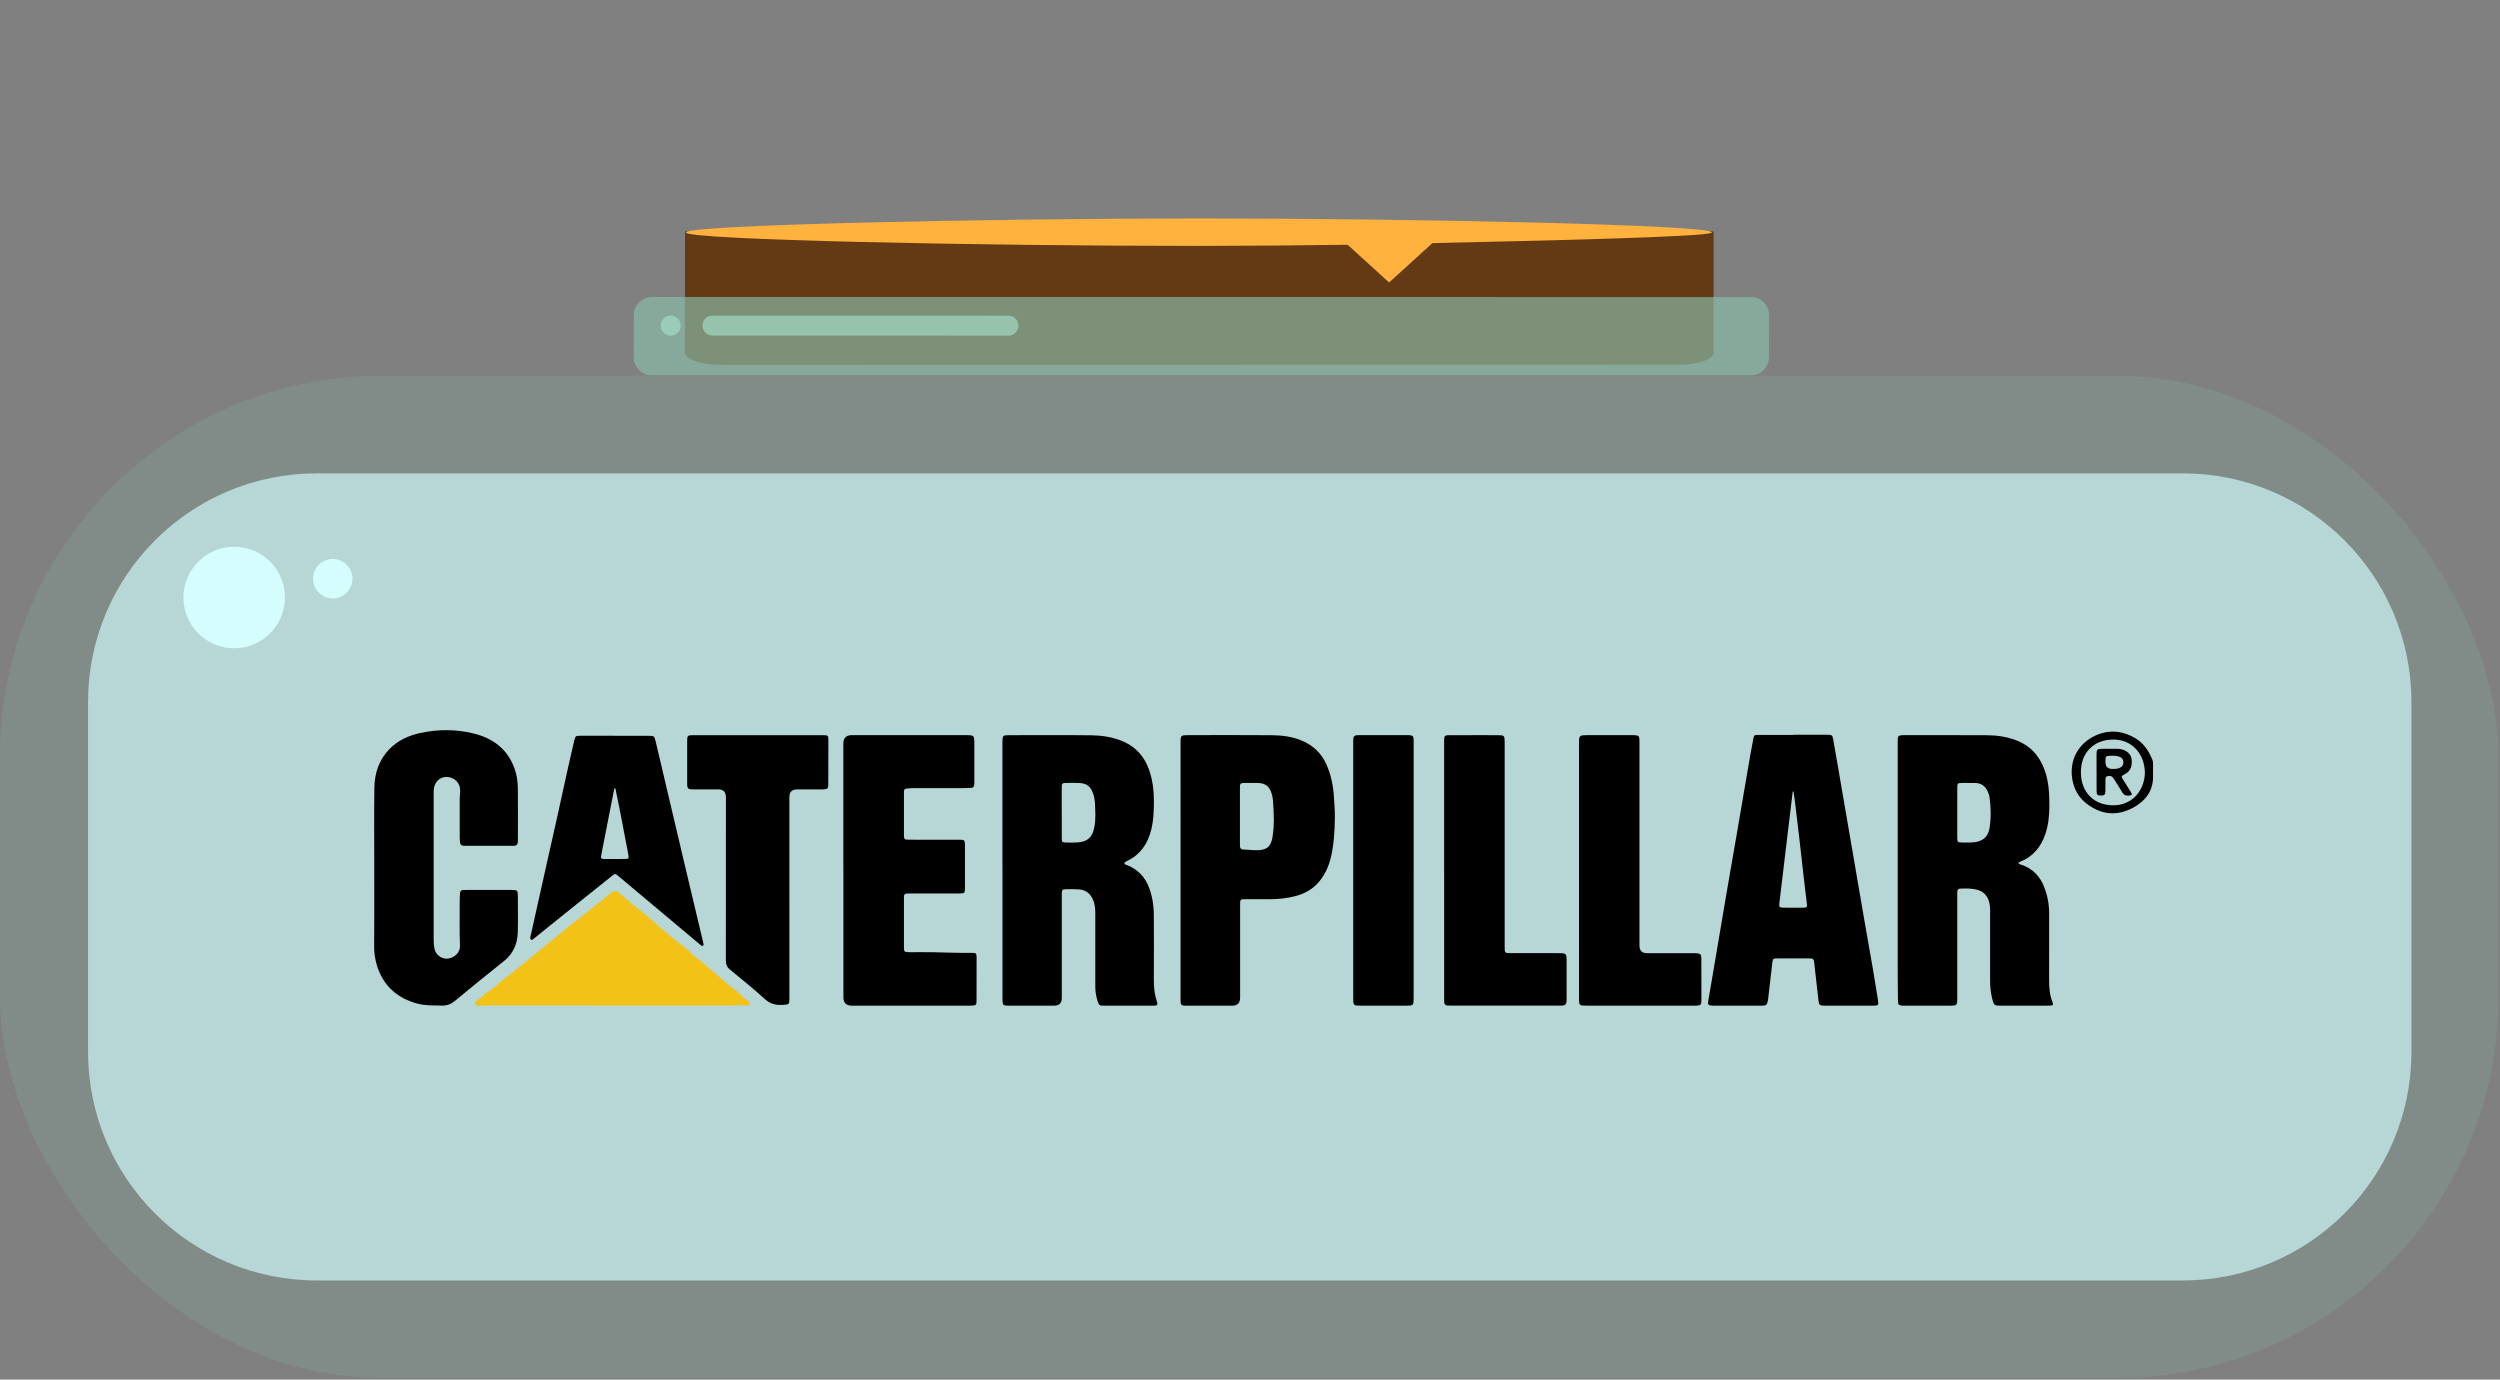<svg width="656" height="362" viewBox="0 0 656 362" fill="none" xmlns="http://www.w3.org/2000/svg">
<rect x="0" y="0" width="656" height="362" fill="#808080" stroke="none"/>
<path d="M439.978 95.694L189.493 95.739C184.11 95.767 179.736 94.3 179.738 92.556L179.746 60.695L449.658 60.695L449.65 92.556C449.724 94.283 445.378 95.741 439.978 95.694Z" fill="#633A14"/>
<path d="M449.195 60.997C449.221 59.01 371.554 57.314 314.732 57.323C257.911 57.333 179.934 59.023 179.983 60.993C180.032 62.964 257.955 64.535 314.776 64.525C328.56 64.499 341.614 64.401 353.62 64.222L364.497 74.126L375.87 63.788C401.181 63.216 449.149 62.196 449.195 60.997Z" fill="#FFB23E"/>
<path opacity="0.66" d="M459.457 98.476L171.005 98.473C168.397 98.508 166.327 96.361 166.292 93.754L166.318 82.653C166.283 80.045 168.43 77.975 171.038 77.94L459.49 77.942C462.097 77.908 464.168 80.055 464.202 82.662L464.177 93.763C464.136 96.388 462.006 98.534 459.457 98.476Z" fill="#89BEAA"/>
<path opacity="0.66" d="M176.582 88.016C177.998 87.696 178.886 86.289 178.566 84.873C178.246 83.457 176.839 82.569 175.423 82.889C174.007 83.209 173.119 84.616 173.439 86.032C173.759 87.448 175.166 88.336 176.582 88.016Z" fill="#A6DDC6"/>
<path opacity="0.66" d="M264.655 88.073L186.906 88.059C185.481 88.064 184.345 86.894 184.339 85.469L184.322 85.394C184.317 83.968 185.487 82.832 186.912 82.827L264.661 82.841C266.086 82.835 267.223 84.005 267.228 85.43L267.245 85.506C267.233 86.856 266.081 88.067 264.655 88.073Z" fill="#A6DDC6"/>
<rect x="-0.008" y="98.617" width="655.615" height="262.955" rx="100" fill="#89BEAA" fill-opacity="0.2"/>
<path d="M23.102 184.211C23.102 151.074 49.965 124.211 83.102 124.211H572.764C605.901 124.211 632.764 151.074 632.764 184.211V275.988C632.764 309.125 605.901 335.988 572.764 335.988H83.102C49.965 335.988 23.102 309.125 23.102 275.988V184.211Z" fill="#B7D6D6"/>
<circle cx="61.452" cy="156.784" r="13.319" fill="#D5FDFD"/>
<circle cx="87.32" cy="151.854" r="5.18" fill="#D5FDFD"/>
<g clip-path="url(#clip0_3308_13468)">
<path d="M529.57 226.418C529.821 226.777 530.122 226.816 530.398 226.905C533.376 227.9 535.327 229.947 536.431 232.842C537.265 235.036 537.701 237.315 537.695 239.676C537.689 245.523 537.695 251.369 537.689 257.215C537.689 259.179 537.836 261.104 538.574 262.953C538.863 263.678 538.747 263.838 537.926 263.864C536.784 263.909 535.641 263.883 534.493 263.89C531.316 263.89 528.139 263.89 524.956 263.89C523.352 263.89 523.198 263.78 522.787 262.195C522.37 260.591 522.203 258.942 522.203 257.286C522.184 251.099 522.197 244.913 522.203 238.727C522.203 237.385 521.966 236.115 521.151 235.004C520.278 233.811 518.994 233.438 517.621 233.246C516.562 233.092 515.51 233.169 514.451 233.163C513.873 233.163 513.597 233.451 513.597 234.022C513.597 234.401 513.584 234.786 513.584 235.165C513.584 244.059 513.584 252.961 513.584 261.855C513.584 263.832 513.54 263.877 511.621 263.883C507.725 263.883 503.823 263.883 499.928 263.883C499.716 263.883 499.504 263.89 499.293 263.883C498.247 263.825 498.041 263.646 498.022 262.574C497.984 260.161 497.958 257.748 497.958 255.329C497.958 235.332 497.958 215.335 497.958 195.338C497.958 192.88 497.733 192.899 500.377 192.906C507.411 192.912 514.444 192.88 521.478 192.925C523.987 192.938 526.458 193.31 528.832 194.17C532.677 195.569 535.147 198.271 536.521 202.089C537.631 205.182 537.772 208.385 537.753 211.613C537.74 214.032 537.496 216.419 536.732 218.749C535.577 222.253 533.453 224.826 529.962 226.174C529.846 226.219 529.75 226.309 529.577 226.424L529.57 226.418ZM516.562 205.445C515.972 205.445 515.375 205.433 514.785 205.445C513.7 205.471 513.61 205.548 513.591 206.6C513.565 207.698 513.584 208.802 513.584 209.899C513.584 213.198 513.578 216.503 513.584 219.801C513.584 220.963 513.681 221.046 514.791 221.072C515.677 221.091 516.569 221.104 517.454 221.059C520.162 220.912 521.683 219.699 522.068 217.215C522.479 214.526 522.428 211.818 522.043 209.129C521.979 208.673 521.812 208.224 521.632 207.801C520.99 206.299 519.886 205.445 518.205 205.452C517.653 205.452 517.108 205.452 516.556 205.452L516.562 205.445Z" fill="black"/>
<path d="M263.039 228.317C263.039 217.215 263.039 206.113 263.039 195.017C263.039 194.889 263.039 194.76 263.039 194.638C263.052 193.021 263.148 192.912 264.778 192.912C271.94 192.912 279.102 192.854 286.264 192.938C288.927 192.97 291.571 193.329 294.106 194.305C298.034 195.819 300.492 198.649 301.724 202.596C302.449 204.913 302.763 207.294 302.776 209.726C302.789 212.44 302.738 215.136 302.064 217.793C301.14 221.444 299.208 224.268 295.743 225.924C295.589 225.994 295.435 226.071 295.3 226.168C294.915 226.45 294.928 226.707 295.409 226.886C296.449 227.271 297.424 227.753 298.303 228.446C299.593 229.46 300.575 230.711 301.23 232.219C302.327 234.748 302.744 237.417 302.763 240.145C302.802 245.779 302.795 251.414 302.763 257.049C302.751 258.974 302.93 260.848 303.533 262.677C303.867 263.697 303.732 263.883 302.641 263.89C298.278 263.909 293.914 263.909 289.55 263.89C288.523 263.89 288.33 263.736 288.016 262.722C287.637 261.509 287.406 260.257 287.406 258.974C287.406 252.492 287.406 246.01 287.406 239.529C287.406 238.335 287.278 237.161 286.79 236.05C286.084 234.433 284.859 233.496 283.087 233.374C281.945 233.297 280.803 233.304 279.66 233.336C278.768 233.355 278.659 233.503 278.614 234.401C278.595 234.825 278.614 235.248 278.614 235.672C278.614 244.4 278.614 253.127 278.614 261.855C278.614 263.211 277.93 263.89 276.561 263.89C272.749 263.89 268.93 263.89 265.118 263.89C264.862 263.89 264.611 263.89 264.355 263.89C263.257 263.838 263.116 263.703 263.058 262.625C263.039 262.202 263.052 261.778 263.052 261.355C263.052 250.336 263.052 239.323 263.052 228.305L263.039 228.317ZM278.608 213.191C278.608 215.431 278.595 217.671 278.608 219.917C278.614 220.976 278.711 221.059 279.789 221.078C280.758 221.098 281.733 221.117 282.702 221.053C285.333 220.892 286.611 219.756 287.118 217.189C287.124 217.151 287.13 217.106 287.137 217.061C287.58 215.007 287.4 212.935 287.323 210.868C287.291 209.957 287.118 209.026 286.797 208.141C286.142 206.337 285.141 205.548 283.222 205.458C282.17 205.407 281.111 205.433 280.052 205.439C278.646 205.445 278.608 205.478 278.601 206.844C278.589 208.956 278.601 211.074 278.601 213.185L278.608 213.191Z" fill="black"/>
<path d="M470.602 192.803C473.567 192.803 476.538 192.816 479.503 192.803C480.664 192.803 480.825 192.88 481.03 194.003C481.467 196.416 481.877 198.835 482.294 201.255C483.527 208.391 484.752 215.521 485.978 222.657C487.05 228.875 488.109 235.094 489.18 241.313C489.944 245.734 490.746 250.15 491.504 254.571C491.94 257.112 492.351 259.66 492.749 262.214C493.005 263.838 492.967 263.883 491.356 263.889C487.242 263.896 483.135 263.889 479.021 263.889C478.855 263.889 478.681 263.889 478.515 263.889C477.488 263.832 477.295 263.646 477.18 262.599C476.795 259.237 476.416 255.874 476.031 252.505C475.935 251.683 475.768 251.484 474.901 251.484C472.02 251.465 469.139 251.465 466.257 251.484C465.294 251.491 465.173 251.619 465.063 252.575C464.691 255.726 464.338 258.884 463.972 262.035C463.94 262.285 463.908 262.542 463.844 262.786C463.619 263.678 463.459 263.819 462.554 263.877C462.214 263.896 461.874 263.889 461.54 263.889C457.728 263.889 453.91 263.889 450.098 263.889C449.841 263.889 449.591 263.896 449.334 263.889C448.237 263.832 448.07 263.626 448.25 262.561C448.647 260.225 449.058 257.895 449.456 255.559C450.624 248.673 451.773 241.781 452.954 234.902C453.98 228.888 455.033 222.888 456.066 216.875C457.157 210.534 458.235 204.187 459.326 197.847C459.557 196.512 459.807 195.184 460.071 193.855C460.263 192.899 460.334 192.848 461.335 192.841C464.428 192.841 467.521 192.841 470.615 192.841C470.615 192.835 470.615 192.822 470.615 192.816L470.602 192.803ZM470.615 207.685C470.544 207.691 470.473 207.698 470.409 207.711C469.902 211.946 469.389 216.182 468.882 220.417C468.227 225.917 467.573 231.41 466.918 236.91C466.79 237.976 466.892 238.155 467.906 238.168C469.684 238.194 471.462 238.2 473.239 238.168C474.157 238.155 474.221 238.078 474.112 237.103C473.881 235.004 473.605 232.906 473.368 230.807C472.963 227.278 472.578 223.754 472.168 220.225C471.789 216.952 471.397 213.679 471 210.406C470.891 209.495 470.743 208.59 470.615 207.678V207.685Z" fill="black"/>
<path d="M98.206 227.995C98.206 220.923 98.142 213.845 98.231 206.773C98.276 202.89 99.451 199.335 102.242 196.498C104.444 194.265 107.197 193.014 110.245 192.346C114.917 191.332 119.582 191.326 124.222 192.449C129.356 193.694 133.188 196.556 135.023 201.684C135.626 203.371 135.87 205.143 135.889 206.92C135.934 211.323 135.902 215.732 135.902 220.14C135.902 220.397 135.902 220.647 135.883 220.904C135.851 221.552 135.536 221.931 134.856 221.931C134.599 221.931 134.349 221.937 134.092 221.937C130.235 221.937 126.379 221.937 122.522 221.937C122.265 221.937 122.015 221.918 121.758 221.931C121.071 221.95 120.75 221.584 120.699 220.936C120.667 220.557 120.628 220.179 120.628 219.794C120.628 216.36 120.616 212.933 120.628 209.5C120.628 208.865 120.731 208.236 120.75 207.601C120.827 205.579 119.416 204.02 117.381 203.872C115.552 203.737 114.012 205.123 113.826 207.094C113.781 207.556 113.794 208.024 113.794 208.493C113.794 221.116 113.794 233.745 113.794 246.369C113.794 247.177 113.826 247.979 113.967 248.775C114.275 250.514 115.835 251.727 117.522 251.535C119.339 251.329 120.776 249.86 120.699 248.159C120.526 244.264 120.667 240.368 120.622 236.473C120.616 235.754 120.68 235.035 120.718 234.317C120.75 233.816 121.02 233.546 121.533 233.54C121.79 233.54 122.04 233.527 122.297 233.527C126.282 233.527 130.261 233.527 134.246 233.527C135.755 233.527 135.876 233.63 135.883 235.08C135.896 238.257 135.953 241.44 135.864 244.61C135.78 247.665 134.689 250.251 132.186 252.228C127.867 255.642 123.606 259.133 119.371 262.643C118.331 263.503 117.259 263.914 115.899 263.869C113.781 263.799 111.657 263.914 109.584 263.362C104.322 261.97 100.67 258.793 98.976 253.569C98.463 251.926 98.167 250.226 98.18 248.461C98.238 241.639 98.199 234.817 98.199 227.995H98.206Z" fill="black"/>
<path d="M309.78 228.361C309.78 217.265 309.78 206.163 309.78 195.067C309.78 192.905 309.786 192.905 311.994 192.898C319.239 192.898 326.485 192.853 333.724 192.917C336.432 192.943 339.127 193.277 341.668 194.361C344.608 195.613 346.757 197.666 348.054 200.586C349.292 203.365 349.857 206.304 350.037 209.327C350.14 211.098 350.3 212.869 350.268 214.653C350.21 218.003 350.037 221.334 349.305 224.613C348.683 227.399 347.547 229.933 345.545 231.987C343.979 233.591 342.015 234.605 339.839 235.157C337.741 235.69 335.597 235.94 333.428 235.947C331.227 235.953 329.02 235.947 326.818 235.947C325.439 235.947 325.413 235.979 325.406 237.391C325.406 245.522 325.406 253.653 325.406 261.79C325.406 263.189 324.705 263.891 323.302 263.895C319.361 263.895 315.421 263.895 311.48 263.895C309.857 263.895 309.773 263.811 309.773 262.156C309.773 250.887 309.773 239.624 309.773 228.355L309.78 228.361ZM325.355 214.166C325.355 216.457 325.355 218.741 325.355 221.032C325.355 221.373 325.362 221.713 325.374 222.046C325.387 222.611 325.676 222.913 326.241 222.919C327.595 222.932 328.93 223.163 330.297 223.086C332.421 222.97 333.48 222.078 333.871 219.839C334.442 216.566 334.275 213.254 334.025 209.962C333.98 209.378 333.839 208.788 333.672 208.223C333.114 206.33 332.036 205.502 330.059 205.451C329 205.419 327.941 205.438 326.882 205.444C325.4 205.451 325.362 205.483 325.355 206.92C325.349 209.333 325.355 211.753 325.355 214.166Z" fill="black"/>
<path d="M221.297 228.393C221.297 217.291 221.297 206.195 221.297 195.093C221.297 193.634 222.026 192.904 223.485 192.904C233.445 192.904 243.399 192.904 253.359 192.904C255.63 192.904 255.656 192.93 255.663 195.138C255.663 198.359 255.663 201.574 255.663 204.796C255.663 205.091 255.675 205.393 255.65 205.688C255.586 206.554 255.457 206.721 254.572 206.753C253.096 206.811 251.613 206.811 250.131 206.811C246.62 206.811 243.104 206.798 239.593 206.798C239.17 206.798 238.746 206.837 238.329 206.875C237.276 206.971 237.199 207.036 237.193 208.114C237.18 211.797 237.193 215.487 237.193 219.171C237.193 219.216 237.193 219.255 237.193 219.299C237.244 220.198 237.328 220.301 238.252 220.333C238.971 220.358 239.689 220.339 240.415 220.339C244.188 220.339 247.955 220.333 251.729 220.339C253.076 220.339 253.198 220.467 253.205 221.783C253.218 225.512 253.218 229.24 253.205 232.969C253.205 234.374 253.115 234.445 251.658 234.451C247.461 234.458 243.27 234.451 239.073 234.451C238.695 234.451 238.31 234.458 237.931 234.464C237.482 234.477 237.219 234.695 237.206 235.164C237.206 235.375 237.193 235.587 237.193 235.799C237.193 239.996 237.193 244.187 237.193 248.384C237.193 249.808 237.238 249.847 238.727 249.853C240.806 249.86 242.879 249.821 244.958 249.866C248.302 249.937 251.645 250.065 254.989 250.033C256.125 250.02 256.253 250.161 256.259 251.259C256.266 255.032 256.259 258.799 256.247 262.573C256.247 263.689 256.093 263.818 255.014 263.875C254.758 263.888 254.507 263.882 254.251 263.882C243.996 263.882 233.74 263.882 223.485 263.882C222.035 263.882 221.31 263.15 221.31 261.687C221.31 250.585 221.31 239.489 221.31 228.387L221.297 228.393Z" fill="black"/>
<path d="M207.139 235.44C207.139 244.206 207.139 252.979 207.139 261.745C207.139 263.658 207.133 263.581 205.246 263.69C203.469 263.792 202.038 263.382 200.658 262.124C197.719 259.448 194.619 256.945 191.539 254.423C190.73 253.762 190.46 253.037 190.46 252.023C190.486 237.75 190.48 223.471 190.48 209.199C190.48 207.821 189.814 207.134 188.484 207.139C186.283 207.139 184.075 207.151 181.874 207.139C180.52 207.132 180.321 206.94 180.314 205.592C180.301 201.863 180.301 198.135 180.314 194.406C180.314 193.027 180.436 192.911 181.867 192.911C188.606 192.905 195.338 192.911 202.076 192.911C206.44 192.911 210.804 192.911 215.168 192.911C215.463 192.911 215.758 192.911 216.06 192.911C217.305 192.943 217.369 193.007 217.363 194.207C217.356 197.763 217.35 201.324 217.343 204.88C217.343 205.258 217.363 205.643 217.343 206.022C217.318 206.863 217.157 207.036 216.297 207.119C215.964 207.151 215.617 207.139 215.283 207.139C213.249 207.139 211.215 207.139 209.18 207.139C207.82 207.139 207.137 207.804 207.133 209.134C207.133 217.901 207.133 226.674 207.133 235.44H207.139Z" fill="black"/>
<path d="M378.938 228.252C378.938 217.111 378.938 205.964 378.938 194.823C378.938 194.612 378.938 194.4 378.938 194.188C378.976 193.078 379.085 192.93 380.195 192.917C382.698 192.892 385.195 192.905 387.697 192.905C389.565 192.905 391.426 192.892 393.293 192.911C394.641 192.924 394.795 193.104 394.827 194.477C394.84 195.029 394.827 195.581 394.827 196.126C394.827 213.453 394.827 230.787 394.827 248.114C394.827 250.149 394.699 250.117 396.862 250.11C400.885 250.11 404.916 250.11 408.939 250.11C409.318 250.11 409.703 250.117 410.082 250.136C410.698 250.162 410.999 250.508 411.044 251.098C411.07 251.439 411.07 251.779 411.076 252.112C411.076 255.373 411.076 258.639 411.076 261.899C411.076 262.239 411.076 262.579 411.044 262.913C410.999 263.516 410.666 263.831 410.062 263.856C409.722 263.869 409.382 263.876 409.048 263.876C399.685 263.876 390.316 263.876 380.953 263.876C378.944 263.876 378.944 263.876 378.944 261.803C378.944 250.617 378.944 239.431 378.944 228.246L378.938 228.252Z" fill="black"/>
<path d="M414.328 228.515C414.328 217.625 414.328 206.74 414.328 195.85C414.328 195.215 414.347 194.579 414.36 193.944C414.379 193.341 414.7 193.007 415.297 192.949C415.631 192.917 415.971 192.904 416.311 192.904C420.335 192.904 424.365 192.904 428.389 192.904C428.556 192.904 428.729 192.904 428.896 192.911C429.974 192.975 430.147 193.142 430.192 194.194C430.211 194.746 430.199 195.298 430.199 195.844C430.199 213.254 430.199 230.671 430.199 248.082C430.199 249.438 430.862 250.116 432.188 250.116C436.128 250.116 440.069 250.116 444.009 250.116C444.388 250.116 444.773 250.103 445.151 250.136C446.191 250.219 446.416 250.418 446.428 251.464C446.454 255.148 446.467 258.838 446.454 262.521C446.454 263.657 446.242 263.824 445.106 263.882C444.895 263.895 444.683 263.882 444.471 263.882C435.108 263.882 425.745 263.882 416.375 263.882C414.354 263.882 414.328 263.856 414.328 261.815C414.328 250.713 414.328 239.617 414.328 228.515Z" fill="black"/>
<path d="M161.187 193.072C164.197 193.072 167.2 193.052 170.21 193.078C171.68 193.091 171.718 193.149 172.058 194.599C174.503 204.982 176.949 215.366 179.4 225.75C181.081 232.873 182.782 239.996 184.47 247.12C184.489 247.203 184.515 247.287 184.521 247.37C184.547 247.646 184.784 247.973 184.412 248.159C184.143 248.294 183.931 248.05 183.751 247.896C181.864 246.324 179.984 244.745 178.104 243.167C172.816 238.732 167.528 234.298 162.24 229.863C161.463 229.215 161.386 229.196 160.61 229.812C157.76 232.077 154.924 234.362 152.081 236.64C149.802 238.469 147.518 240.292 145.246 242.121C143.597 243.449 141.954 244.784 140.311 246.112C140.112 246.273 139.926 246.452 139.701 246.568C139.413 246.715 139.214 246.587 139.156 246.273C139.092 245.881 139.246 245.522 139.329 245.15C140.978 237.757 142.634 230.364 144.283 222.964C145.49 217.554 146.735 212.151 147.89 206.728C148.737 202.756 149.655 198.796 150.56 194.836C150.605 194.631 150.643 194.419 150.701 194.22C150.99 193.155 151.054 193.078 152.183 193.065C155.193 193.046 158.197 193.065 161.206 193.065C161.206 193.065 161.206 193.065 161.206 193.072H161.187ZM161.476 206.824C161.392 206.837 161.309 206.85 161.226 206.869C161.187 207.03 161.136 207.19 161.104 207.351C160.269 211.58 159.442 215.815 158.614 220.044C158.319 221.54 158.049 223.035 157.741 224.524C157.619 225.121 157.786 225.422 158.428 225.397C158.851 225.377 159.275 225.397 159.698 225.397C161.181 225.397 162.663 225.416 164.139 225.384C164.935 225.371 165.012 225.243 164.909 224.472C164.89 224.306 164.852 224.139 164.819 223.972C164.114 220.275 163.42 216.579 162.702 212.889C162.31 210.867 161.88 208.846 161.47 206.831L161.476 206.824Z" fill="black"/>
<path d="M195.572 263.882C194.314 263.562 193.043 263.857 191.779 263.85C170.897 263.831 150.014 263.838 129.132 263.838C127.989 263.838 126.847 263.87 125.705 263.902C125.32 263.908 124.89 263.966 124.723 263.523C124.556 263.1 124.825 262.759 125.153 262.554C126.481 261.72 127.457 260.43 128.836 259.685C129.985 259.069 130.762 258.043 131.769 257.266C133.508 255.925 135.26 254.596 136.961 253.21C139.554 251.099 142.089 248.93 144.681 246.818C147.402 244.598 150.162 242.429 152.889 240.221C155.341 238.232 157.908 236.384 160.289 234.304C161.116 233.579 161.611 233.592 162.406 234.246C164.595 236.037 166.706 237.917 168.939 239.656C170.467 240.844 171.859 242.198 173.335 243.449C175.524 245.31 177.699 247.191 180.029 248.872C180.792 249.424 181.319 250.2 182.063 250.772C185.111 253.12 187.967 255.694 190.9 258.177C191.677 258.832 192.479 259.454 193.294 260.058C194.314 260.809 195.007 261.925 196.156 262.541C196.477 262.715 196.843 263.023 196.689 263.459C196.509 263.96 195.995 263.831 195.578 263.882H195.572Z" fill="#F3C217"/>
<path d="M370.937 228.381C370.937 239.522 370.937 250.663 370.937 261.81C370.937 263.857 370.911 263.883 368.903 263.883C364.918 263.883 360.939 263.883 356.953 263.883C355.169 263.883 355.086 263.8 355.086 262.015C355.086 239.561 355.086 217.106 355.086 194.651C355.086 194.394 355.099 194.144 355.105 193.887C355.124 193.278 355.439 192.95 356.049 192.918C356.344 192.905 356.639 192.893 356.941 192.893C360.964 192.893 364.995 192.893 369.018 192.893C369.23 192.893 369.442 192.893 369.654 192.899C370.738 192.963 370.899 193.124 370.944 194.182C370.956 194.561 370.944 194.946 370.944 195.325C370.944 206.337 370.944 217.356 370.944 228.369L370.937 228.381Z" fill="black"/>
<path d="M564.954 202.659C564.954 202.954 564.947 203.249 564.954 203.551C565.082 207.491 562.958 210.18 559.768 211.919C555.462 214.262 551.188 213.825 547.318 210.706C545.329 209.102 544.18 206.959 543.769 204.443C542.935 199.341 545.432 195.131 549.622 193.116C553.165 191.415 556.771 191.646 560.205 193.642C562.476 194.958 563.837 197.012 564.8 199.38C564.947 199.745 564.954 200.124 564.954 200.503C564.954 201.221 564.954 201.94 564.954 202.665V202.659ZM562.823 202.845C562.759 197.512 559.159 194.04 554.551 194.059C549.282 194.079 545.99 197.602 546.028 202.691C546.067 207.934 549.436 211.226 554.339 211.31C559.332 211.393 562.663 207.626 562.823 202.845Z" fill="black"/>
<path d="M550.131 202.557C550.131 201.036 550.118 199.515 550.131 197.987C550.144 196.665 550.298 196.499 551.562 196.479C552.916 196.46 554.27 196.479 555.624 196.479C556.137 196.479 556.632 196.556 557.113 196.742C558.39 197.243 559.269 198.039 559.365 199.508C559.468 201.068 559.064 202.358 557.588 203.128C557.549 203.147 557.511 203.166 557.479 203.186C556.542 203.712 556.548 203.705 557.158 204.668C557.819 205.701 558.48 206.734 559.109 207.787C559.571 208.557 559.468 208.679 558.57 208.775C557.8 208.852 557.28 208.583 556.888 207.928C556.285 206.908 555.643 205.913 555.014 204.912C554.835 204.623 554.655 204.334 554.456 204.065C554.065 203.539 553.506 203.539 552.961 203.686C552.428 203.827 552.48 204.321 552.473 204.732C552.454 205.701 552.492 206.677 552.447 207.646C552.402 208.563 552.165 208.756 551.279 208.75C550.387 208.75 550.169 208.576 550.15 207.62C550.118 205.932 550.144 204.238 550.144 202.544H550.131V202.557ZM554.334 201.767C554.886 201.761 555.432 201.767 555.964 201.594C556.766 201.324 557.184 200.792 557.177 200.022C557.177 199.29 556.811 198.809 556.041 198.526C555.098 198.186 554.122 198.308 553.153 198.34C552.755 198.353 552.537 198.591 552.499 198.982C552.473 199.277 552.467 199.572 552.467 199.868C552.454 201.147 553.076 201.782 554.334 201.774V201.767Z" fill="black"/>
</g>
<defs>
<clipPath id="clip0_3308_13468">
<rect width="466.777" height="72.312" fill="white" transform="translate(98.18 191.596)"/>
</clipPath>
</defs>
</svg>
